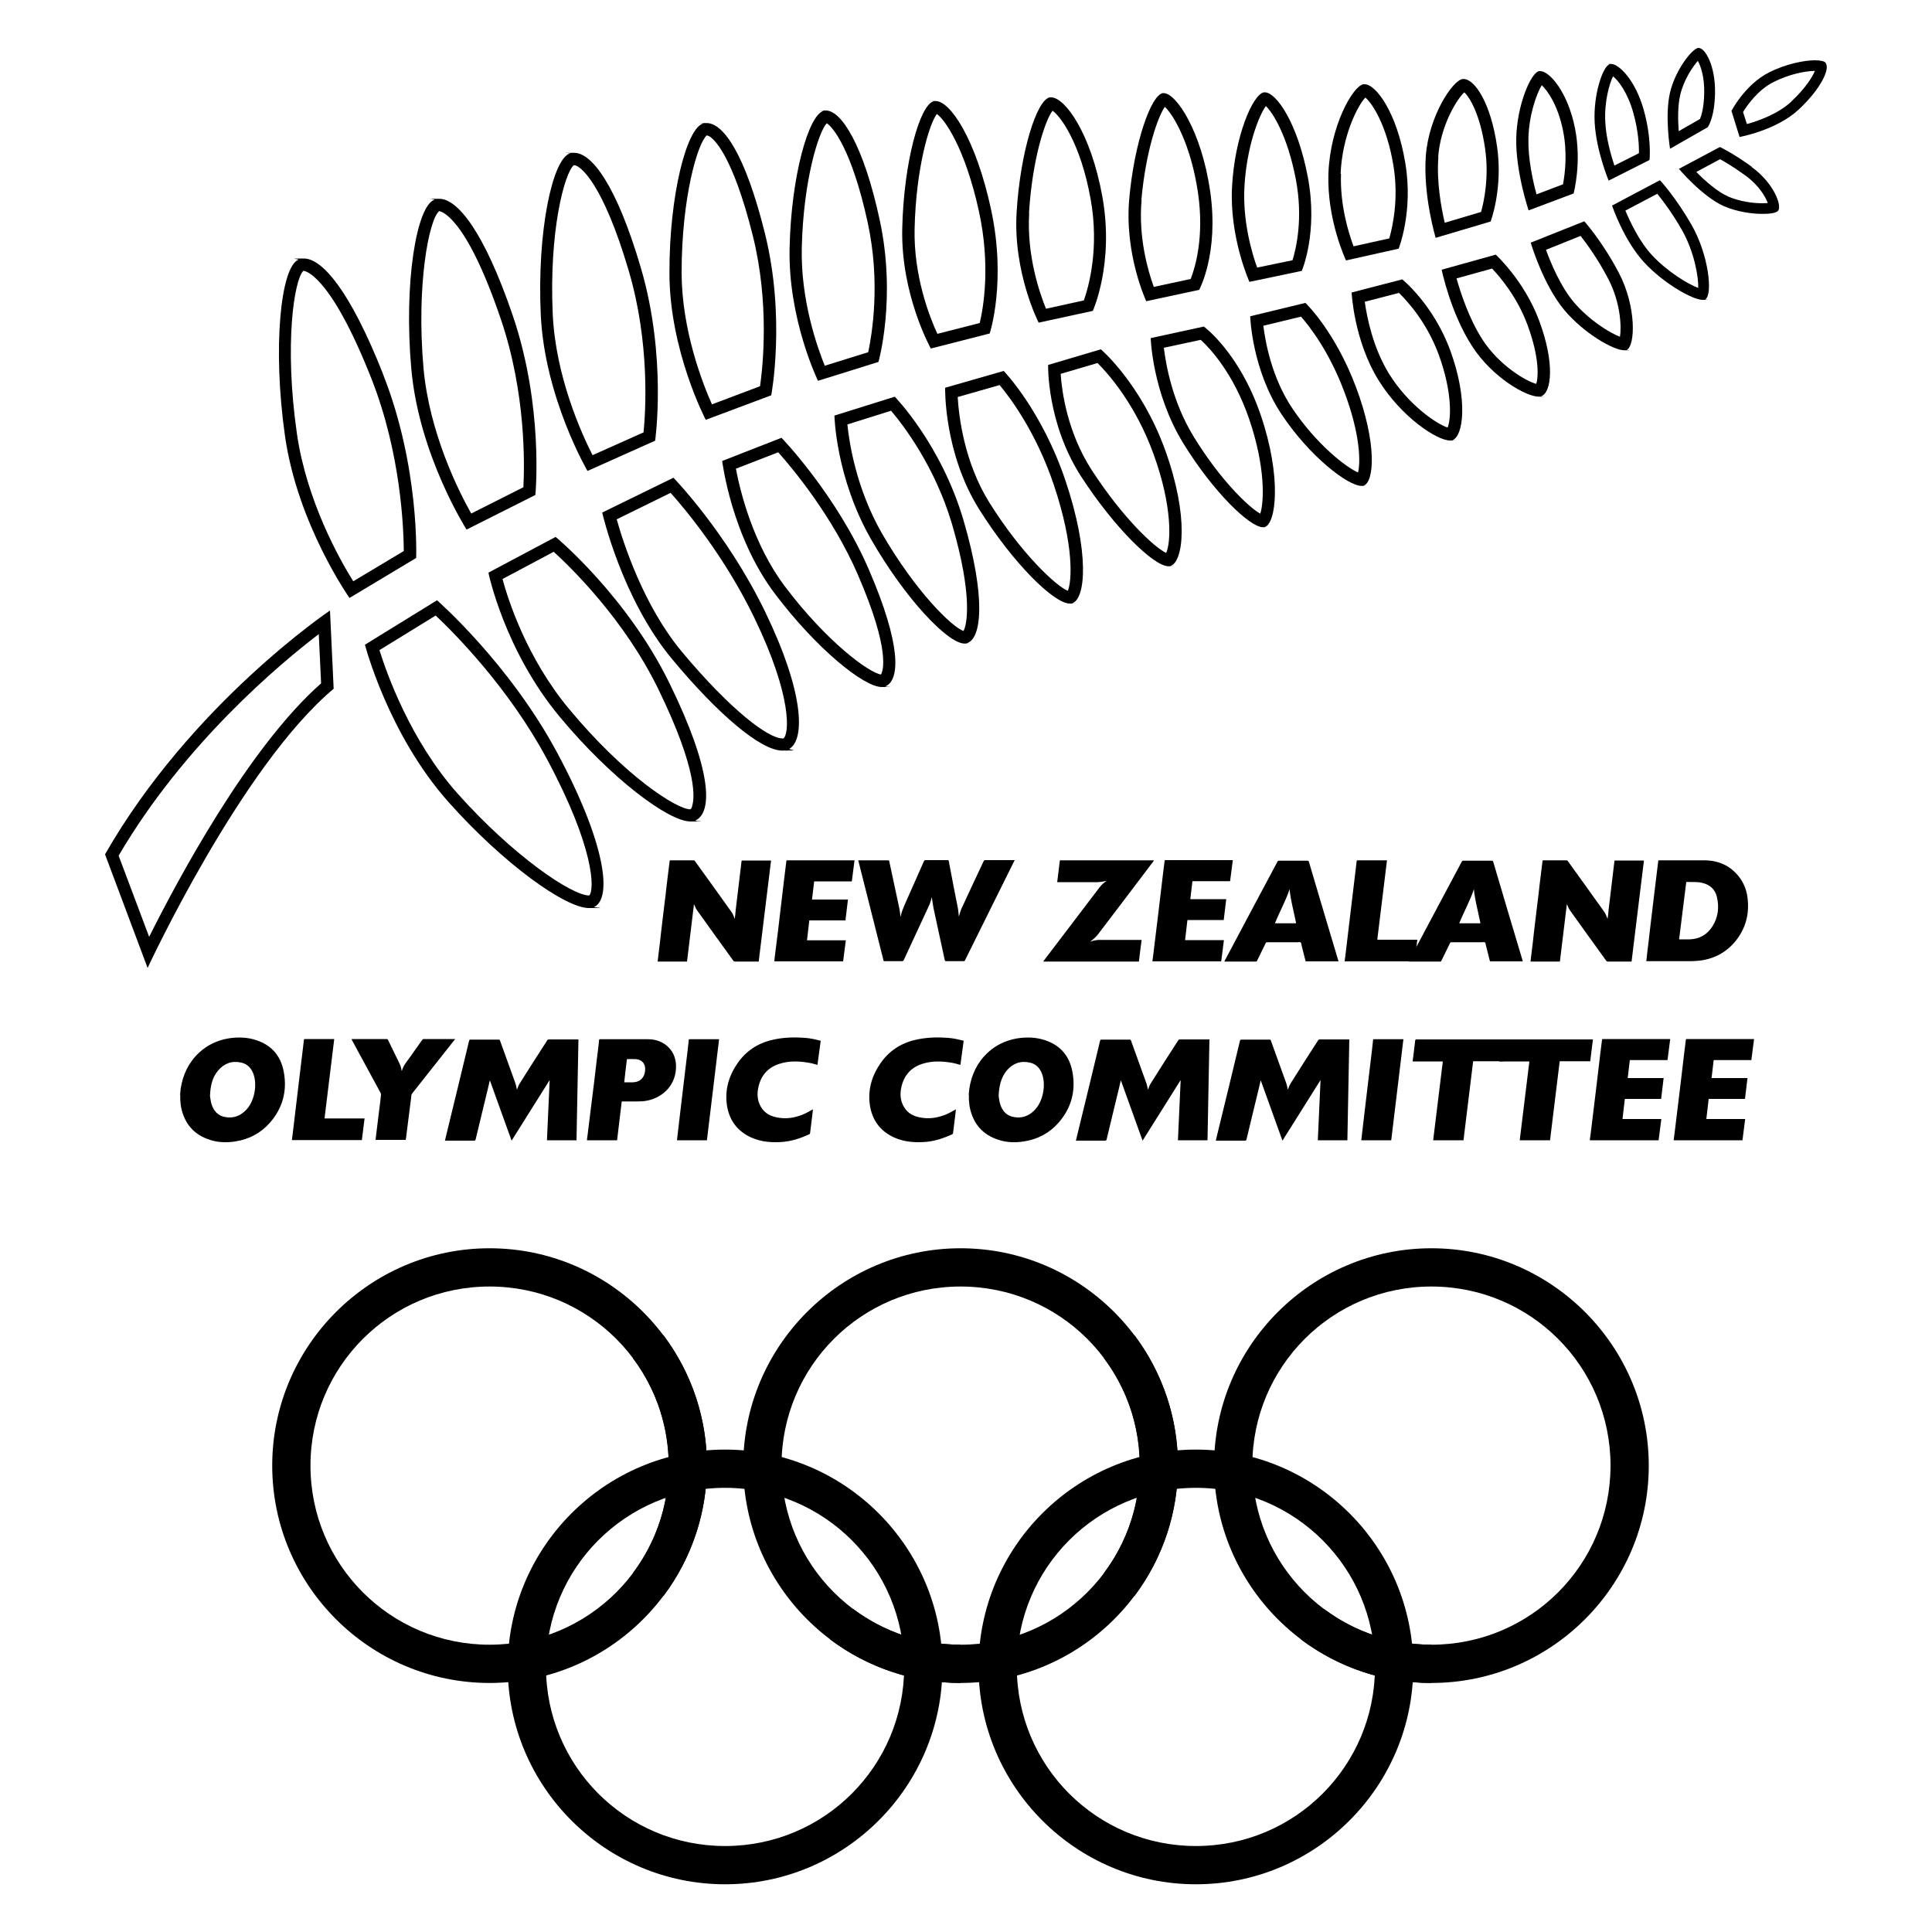 <?xml version="1.0" encoding="UTF-8"?><svg xmlns="http://www.w3.org/2000/svg" id="Ebene_1" version="1.1" viewBox="0 0 1000 1000"><g id="g3013"><path id="circle3015" d="M253.4,646.1c-62,0-112.5,50.5-112.5,112.5s50.5,112.5,112.5,112.5,112.5-50.5,112.5-112.5-50.5-112.5-112.5-112.5ZM253.4,665.9c51.3,0,92.7,41.4,92.7,92.7s-41.4,92.7-92.7,92.7-92.7-41.4-92.7-92.7,41.4-92.7,92.7-92.7Z"/><path id="circle3017" d="M497.2,646.1c-62,0-112.5,50.5-112.5,112.5s50.5,112.5,112.5,112.5,112.5-50.5,112.5-112.5-50.5-112.5-112.5-112.5ZM497.2,665.9c51.3,0,92.7,41.4,92.7,92.7s-41.4,92.7-92.7,92.7-92.7-41.4-92.7-92.7,41.4-92.7,92.7-92.7Z"/><path id="circle3019" d="M740.9,646.1c-62,0-112.5,50.5-112.5,112.5s50.5,112.5,112.5,112.5,112.5-50.5,112.5-112.5-50.5-112.5-112.5-112.5ZM740.9,665.9c51.3,0,92.7,41.4,92.7,92.7s-41.4,92.7-92.7,92.7-92.7-41.4-92.7-92.7,41.4-92.7,92.7-92.7Z"/><path id="circle3021" d="M375.3,750.3c-62,0-112.5,50.5-112.5,112.5s50.5,112.5,112.5,112.5,112.5-50.5,112.5-112.5-50.5-112.5-112.5-112.5ZM375.3,770.1c51.3,0,92.7,41.4,92.7,92.7s-41.4,92.7-92.7,92.7-92.7-41.4-92.7-92.7,41.4-92.7,92.7-92.7Z"/><path id="circle3023" d="M619,750.3c-62,0-112.5,50.5-112.5,112.5s50.5,112.5,112.5,112.5,112.5-50.5,112.5-112.5-50.5-112.5-112.5-112.5ZM619,770.1c51.3,0,92.7,41.4,92.7,92.7s-41.4,92.7-92.7,92.7-92.7-41.4-92.7-92.7,41.4-92.7,92.7-92.7Z"/><path id="path3025" d="M343.4,691.1l-15.8,11.9c24.8,33,24.8,78.2,0,111.2l15.8,11.9c30-40,30-95,0-135Z"/><path id="path3027" d="M587.2,691.1l-15.8,11.9c24.8,33,24.8,78.2,0,111.2l15.8,11.9c30-40,30-95,0-135ZM441.6,832.8l-11.9,15.8c19.5,14.6,43.2,22.5,67.5,22.5v-19.8c-20.1,0-39.6-6.5-55.6-18.5Z"/><path id="path3029" d="M685.3,832.8l-11.9,15.8c19.5,14.6,43.2,22.5,67.5,22.5v-19.8c-20.1,0-39.6-6.5-55.6-18.5Z"/></g><g><path d="M723.9,128.8s7.7-19.1,3.5-44.3c-4.3-26.2-15.2-40.9-21.1-40.9s-.4,0-.6,0c-5.6,1-17.2,21.8-18.1,46-.9,24.3,9.1,45.2,9.1,45.2l27.3-6.1ZM693.9,89.9h0c.8-19.6,8.9-35.4,12.8-39.4,3.6,2.9,11.1,14.5,14.5,35,2.9,17.4-.4,31.8-2.1,37.9l-18.5,4.1c-2.7-7.2-7.1-21.7-6.5-37.6Z"/><path d="M404.5,226.6l-30.7,12s4.7,39,27.5,69c21.2,28,45.7,48,55.1,48s1.3-.1,1.8-.3c7.8-3.2,8.3-21.6-8.4-60.3-16.7-38.8-45.2-68.3-45.2-68.3ZM455.9,349.1c-6.1-.9-27.9-16.8-49.5-45.4-16.8-22.2-23.4-50-25.5-61.1l21.9-8.5c7.5,8.4,28.1,33.1,41.2,63.3,17.3,39.9,12.9,50.2,12,51.7Z"/><path d="M463.2,205.3l-31.3,9.8s.6,32,19,64.1c17.7,30.8,39.7,53.9,48.3,53.9s.7,0,1-.1c8-2,10.2-23.6-1.4-63.4-11.6-39.7-35.7-64.3-35.7-64.3ZM498.7,326.6c-6-2.1-24.8-20.4-42.2-50.5-13.3-23.2-16.9-46.7-17.9-56.4l22.6-7.1c6.3,7.4,22.7,28.7,31.6,58.8,10.8,37,7.7,52.1,5.9,55.2Z"/><path d="M241.5,274.1l35.6-17.9s4.5-45.3-11.7-92.9c-14.8-43.4-28.6-60.4-38-60.4s-1.8.1-2.6.5c-9.2,3.4-15.9,42.9-11.9,87.6,4,44.7,28.6,83.1,28.6,83.1ZM227.2,109.3h.1s0,0,0,0c.1,0,13.2.6,32,56.1,13,38.3,12.2,75.5,11.6,86.8l-27,13.6c-6.5-11.5-21.7-41.8-24.7-75.3-3.8-43.4,2.9-76.8,8-81.1Z"/><path d="M519.5,192l-30.3,8.7s-.8,33.5,17.6,62.9c17.6,28,38.7,48.8,46.9,48.8s.7,0,1.1-.1c7.3-2.1,9.1-26.5-3.2-63.2-12.3-36.7-32-57-32-57ZM552.7,305.8c-6.1-2.5-23.8-18.9-40.5-45.5-13.2-21.1-15.9-44.9-16.5-54.8l21.7-6.2c5.5,6.6,19,24.6,28.1,51.8,10.7,31.9,9.2,50.1,7.2,54.7Z"/><path d="M569.8,180.8l-27.3,8.1s-.8,30.1,17.2,57.9c17.2,26.5,37.5,46.3,45.1,46.3s.6,0,.9-.1c6.8-1.9,9.9-25.4-2.6-60-12.5-34.5-33.3-52.2-33.3-52.2ZM603.6,286.2c-6-2.8-22.4-18-38.6-43-12.6-19.6-15.4-40.6-16-49.7l19.1-5.6c5.6,5.6,19.7,21.5,29,47.2,10,27.6,8.9,46,6.5,51.1Z"/><path d="M771.5,114.8s6.5-17,3.4-38.8c-3.2-22.6-11.6-35.1-17.3-35.1s-.4,0-.6,0c-5.2.8-17.4,19.1-19,39.7-1.5,20.6,5.1,42.5,5.1,42.5l28.3-8.4ZM744.4,81.2c1.2-16.1,9.6-29.8,13.5-33.4,2.7,2.4,8.2,11.2,10.8,29.2,2.1,14.8-.6,27.3-2.1,32.7l-18.8,5.6c-1.8-7.6-4.3-21.2-3.3-34Z"/><path d="M620.7,150s10.3-18.8,5.7-50.9c-4.5-31.2-17.6-50.9-24.1-50.9s-.4,0-.5,0c-6.1,1.2-14.7,25.7-17.3,54.6-2.6,28.9,8.8,53.1,8.8,53.1l27.5-5.9ZM590.8,103.3c2.2-24.7,8.4-42.7,12.1-48,4.5,4.1,13.5,19.4,17.2,44.6,3.3,22.9-1.5,38.6-3.8,44.5l-19.1,4.1c-2.9-8-8.1-25.5-6.3-45.2Z"/><path d="M226.2,310.7l-37.3,23s11.9,46.2,43.2,81.4c28.8,32.3,60.6,54.9,72.7,54.9s2-.2,2.8-.6c9.4-4.6,5.8-33.1-19.1-79.6-24.9-46.5-62.3-79.1-62.3-79.1ZM304.9,463.5h0c-8.8,0-38.9-20.1-68-52.7-24.4-27.4-36.7-62.1-40.5-74.3l29.1-17.9c9.7,9.1,37.8,37.4,57.5,74.1,24.8,46.2,24.8,67.8,22,70.8Z"/><path d="M198.3,193.7c-17-43.1-31.5-59.9-41-59.9s-2.1.2-3,.7c-9,4.1-13.3,45.2-6.8,91.1,6.5,45.8,33.4,83.9,33.4,83.9l34.5-20.7s1.9-46.9-17.1-95ZM182.8,300.8c-7.2-11.5-24.1-41.7-29.1-76.2-6.7-46.5-1.4-79.9,3.3-84.4,0,0,.1,0,.2,0s13.3.6,35.1,55.9c15.3,38.9,16.6,77.6,16.7,89.1l-26.2,15.7Z"/><path d="M565.6,161s11.2-24.5,5-59.1c-6-33.3-19.5-51.5-26.5-51.5s-.5,0-.8,0c-6.7,1.4-15.2,28.1-17.1,59.4-1.9,31.3,11.4,57.2,11.4,57.2l28.1-6.1ZM532.6,110.4c1.7-28,8.3-48,12.2-53.1,4,2.8,14.4,16.4,19.7,45.7,4.6,25.5-1,45.4-3.5,52.5l-19.6,4.3c-3.4-8.4-10-27.6-8.7-49.5Z"/><path d="M673.8,140.2s8.6-19.8,3.1-48.7c-5.3-27.9-16.3-43.7-22.2-43.7s-.4,0-.6,0c-5.7,1.2-15,22.6-16.4,48.9-1.4,26.2,9,49.2,9,49.2l27.1-5.7ZM644.1,97c1.1-21.1,7.6-37.4,11.1-42.1,3.5,3.3,11.1,15,15.5,37.8,3.9,20.3.2,35.8-1.7,42l-18.3,3.8c-2.8-7.7-7.5-24-6.6-41.5Z"/><path d="M287.6,277.9l-34.8,18.5s8.2,40.1,36.9,74.6c26.5,31.9,56.3,54.2,67.7,54.2s1.8-.1,2.5-.5c9.1-4.2,8.7-26-13.4-71.1-22.1-45.2-58.9-75.7-58.9-75.7ZM358.3,417.3c-.2.6-.5,1.3-1,1.6-7.1,0-34.1-17.4-62.8-52-21.7-26.1-31.4-56-34.4-67.2l26.5-14.1c9.2,8.4,36.5,35,54,70.8,21.1,43.2,18.8,57.5,17.6,60.9Z"/><path d="M348.5,247.3l-36.8,18s10.1,44.6,36.3,76c23.2,27.9,45.6,47.2,56.9,47.2s2.7-.3,3.8-1c8-4.9,7.5-29.1-12.5-70.5-20-41.4-47.7-69.8-47.7-69.8ZM405.4,382.2s-.1,0-.5,0c-7,0-26.3-14.1-52-44.9-19.9-23.9-30.3-56.4-33.7-68.5l27.9-13.7c7.7,8.6,28,32.9,43.4,64.8,19.9,41.2,17.9,60.3,15,62.3Z"/><path d="M906.7,86.3c-10.6-7.6-16.5-10.2-16.5-10.2l-21.2,11.3s12.2,14.5,23.5,19.4c6.3,2.7,13.9,3.9,19.5,3.9s7.6-.7,8.4-1.7c2-2.7-2.4-14.4-13.8-22.6ZM912,105.2c-4.6,0-11.5-.9-17.3-3.4-5.6-2.4-12.2-8.2-16.7-12.8l12.3-6.6c2.5,1.4,7,4,13.2,8.5,7,5.1,10.3,11,11.5,14.2-1,0-1.9.1-2.9.1Z"/><path d="M623.2,169l-27.6,6s.8,28.3,16.9,54.5c15.5,25.2,34.4,43.4,41.2,43.4s.5,0,.7,0c6.2-1.5,9.1-26.1-1.9-58.2-11-32.2-29.3-45.6-29.3-45.6ZM652.2,265.8c-6.1-3.4-20.9-17.8-34.3-39.7-11-17.9-14.4-37.1-15.5-46.1l19.1-4.1c4.8,4.4,16.9,17.3,25,40.8,8.6,25,7.8,43.2,5.8,49.2Z"/><path d="M859.1,93.3l-24.7,13.1s6,18,16.7,29.5c9.6,10.4,24.7,19.3,30.2,19.3s1,0,1.4-.3c3.9-2.4,1.8-22.9-7.2-38.6-8.4-14.6-16.3-23-16.3-23ZM878.9,149c-5.1-1.9-15.8-8.3-23.8-16.9-6.7-7.2-11.4-17.4-13.8-23.1l16.5-8.7c2.9,3.6,7.8,10,12.8,18.8,6.4,11.3,8.6,24.4,8.4,30Z"/><path d="M820.1,114.5l-27.8,11.1s6.3,21.6,17.4,34.9c10.2,12.1,25.4,20.8,31,20.8s1,0,1.4-.3c4.3-2.1,5-22.3-4.2-39.8-8.6-16.4-17.9-26.7-17.9-26.7ZM838.5,174.3c-5.2-1.9-15.9-8.5-23.9-17.9-6.9-8.2-11.9-20.2-14.4-27.1l17.9-7.2c3.3,4.2,8.9,11.9,14.2,22,6.6,12.6,7,25.1,6.2,30.2Z"/><path d="M884,65.7s3.5-4.7,3.7-17.7c.2-14-5.1-23.2-8.5-23.2h0c-3.1,0-12,11.2-14.8,23.1-2.8,11.9,0,29.1,0,29.1l19.6-11.2ZM869.7,49.1c1.8-7.8,6.4-14.5,9.1-17.6,1.5,2.7,3.4,8.2,3.3,16.3-.1,7.9-1.5,12.2-2.2,13.8l-11,6.3c-.4-5.6-.6-13,.8-18.8Z"/><path d="M54.4,442.3l22,58.7s48.4-104.4,96.3-144.5l-1.9-40.5s-71.9,48.3-116.5,126.3ZM77.2,484.9l-15.8-42c33.9-57.9,83.2-99.1,103.6-114.7l1.2,25.5c-37.7,33.2-74.4,102-89,131.2Z"/><path d="M945,32.5c-.7-.8-2.7-1.3-5.5-1.3-5.9,0-15.4,2-23.9,6.3-12.4,6.3-19.4,19.9-19.4,19.9l4.2,13.5s19-3.4,30.6-14.2c11.6-10.8,16.4-21.3,13.9-24.1ZM927.3,52.5c-7,6.5-17.2,10.1-23.1,11.7l-2-6.2c2.2-3.6,7.8-11.6,15.9-15.6,7.7-3.9,16.3-5.7,21.3-5.7h0c-1.3,3.1-4.8,8.9-12.2,15.8Z"/><path d="M832.6,93.5l21.2-10.7s1.2-10.9-3-25.9c-4.2-15.1-12.7-23.8-16.9-23.8s-.5,0-.7.1c-3.6,1.1-8.6,15.8-7.8,30.3.8,14.6,7.2,29.9,7.2,29.9ZM834.9,39.5c2.8,2.2,7.6,8.5,10.5,18.9,2.6,9.3,3,17,2.9,20.9l-12.7,6.4c-1.8-5.5-4.3-14.2-4.7-22.5-.6-10.4,2.1-19.9,4-23.7Z"/><path d="M454.7,187.3s9.4-33.1.6-73.6c-8.3-38.5-19.8-56.5-27.8-56.5s-.8,0-1.2.2c-7.8,2-16.8,33.8-17.6,70.8-.9,37,14.7,68.9,14.7,68.9l31.4-9.8ZM415,128.3c.8-34.8,8.6-59.8,12.9-64.5,3.1,1.8,13,13.6,21.2,51.3,6.8,31.2,2.2,58.1.3,67.2l-22.5,7c-4.1-10.1-12.5-34.2-11.9-61Z"/><path d="M399.2,204.6s7.6-40.1-3.3-83.9c-10.2-41-21.5-57-30.1-57s-1.2,0-1.8.2c-8.6,2.3-17.6,37.1-17.5,77.4,0,40.2,18.8,76,18.8,76l33.9-12.7ZM365.9,70.1h0c3.1.3,13.4,10.2,23.8,52.1,8.6,34.6,5.2,67.2,3.7,77.7l-24.9,9.4c-4.9-11-15.6-38.4-15.7-68,0-39.5,8.4-67.3,13-71.2Z"/><path d="M814.5,100.1s4.3-15.8.7-33.8c-3.7-18.5-13.1-29.5-18-29.5s-.4,0-.6,0c-4.3.9-11.5,17.8-11.8,35s6.4,37.1,6.4,37.1l23.4-8.8ZM791.1,72c.2-12.5,4.3-23.6,6.9-27.9,2.9,2.7,8.3,10.1,11,23.4,2.4,11.8,1,22.7,0,27.9l-13.7,5.2c-1.9-6.9-4.4-18.4-4.2-28.6Z"/><path d="M675.6,156.8l-28.5,6.9s.8,27.7,16.4,51c14.8,22.1,34.4,36.8,41.2,36.8s.7,0,1-.1c5.7-1.7,7.1-22-3.9-51.2-11-29.1-26.1-43.4-26.1-43.4ZM703,244.6c-6.1-2.6-21.6-14.5-34.2-33.4-10.5-15.7-13.8-33.9-14.9-42.6l19.5-4.7c4.4,5,14.5,17.9,22.3,38.6,8.6,22.7,8.5,37.2,7.2,42.1Z"/><path d="M304,243.8l35.1-15.7s6.2-43.2-7.4-89.5c-12.6-42.8-25.4-59.5-34.5-59.5s-1.5.1-2.2.3c-9.1,2.9-17.1,40.5-15.1,83.5,2,43,24.2,80.9,24.2,80.9ZM297.1,85.5h0c3.4,0,15.2,9.9,28.4,54.9,10.9,37,8.7,72.5,7.6,83.4l-26.4,11.8c-5.8-11.4-19.1-40.8-20.6-72.9-2-43.1,6.1-73.2,10.9-77.2Z"/><path d="M512.3,172.5s8.8-26.8.6-64.4c-7.8-36-21-55.8-28.6-55.8s-.7,0-1,.1c-7.2,1.8-15.5,31.4-16.3,65.8-.8,34.4,14.8,62.2,14.8,62.2l30.5-7.8ZM473.4,118.3c.7-31.1,7.5-54,11.5-59.3,4.1,2.8,14.6,17.6,21.8,50.4,6.1,28,2.3,49.9.4,57.8l-21.9,5.6c-4.1-8.8-12.4-30.1-11.8-54.6Z"/><path d="M725.8,144.6l-26.2,6.8s1.1,24.5,13.8,45.2c11.9,19.3,30.4,31.4,37.1,31.4s.9,0,1.3-.2c5.5-1.9,8.3-20.4-1.1-46.3-8.8-24-24.9-36.9-24.9-36.9ZM749.3,221.3c-5.4-1.7-20.2-11.4-30.5-28.1-8.3-13.6-11.3-29.2-12.4-37l17.7-4.6c4.4,4.3,14.4,15.2,20.6,32,7.1,19.5,6.4,33.3,4.6,37.6Z"/><path d="M774.2,131.8l-28,7.8s4.6,22.5,15.9,39.8c10.4,16,27.8,25.9,34.3,25.9s1,0,1.3-.2c5.4-1.9,7.2-17.2-1.1-39.3-7.7-20.6-22.4-34-22.4-34ZM795.2,198.7c-5.1-1.3-19-9.3-27.8-22.8-7.1-11-11.4-24.4-13.5-31.8l18.4-5.1c4.3,4.5,13.1,15,18.3,29.1,6.3,17,5.7,27.4,4.5,30.7Z"/></g><g><path d="M444.3,445.3h.6c4.9,0,9.8,0,14.7,0,.5,0,.6.1.7.6,1.7,8.1,3.5,16.2,5.2,24.3.3,1.4.4,2.9.6,4.3,0,0,.1-.1.1-.2.4-2.1,1.2-4,2-5.9,3.3-7.5,6.6-15,10-22.6.2-.4.4-.6.9-.6,3.8,0,7.6,0,11.3,0,.5,0,.7.1.7.6,1.5,8.1,3.1,16.2,4.7,24.3.3,1.4.3,2.9.5,4.3.2-.7.4-1.4.6-2,.3-.8.5-1.7.9-2.4,3.7-8.1,7.5-16.1,11.3-24.2.2-.4.4-.6.9-.6,4.9,0,9.7,0,14.6,0h.6c-.1.3-.2.4-.3.6-8.5,17.1-16.9,34.1-25.4,51.2-.2.4-.4.5-.8.5-3,0-5.9,0-8.9,0-.5,0-.7-.1-.8-.6-1.9-8.9-3.9-17.8-5.8-26.8-.4-1.9-.6-3.9-.9-5.8,0,.2,0,.3-.1.5-.4,1.1-.6,2.3-1.1,3.4-4.4,9.6-8.9,19.1-13.3,28.7-.2.4-.4.6-.9.6-2.9,0-5.9,0-8.8,0h-.7c-4.4-17.4-8.8-34.8-13.2-52.3Z"/><path d="M380.3,475.5c.2-1.4.4-2.9.5-4.5.5-3.9.9-7.8,1.4-11.7.5-3.9.9-7.8,1.4-11.7,0-.6.2-1.1.2-1.7,0-.5.2-.5.6-.5,3.5,0,7.1,0,10.7,0h3.4c.2,0,.4,0,.6,0-2.1,17.4-4.3,34.8-6.4,52.3h-.6c-3.9,0-7.8,0-11.7,0-.4,0-.6-.1-.8-.4-6.4-8.8-12.7-17.6-19-26.4-.6-.9-.9-2-1.4-2.9-1.2,9.8-2.4,19.8-3.6,29.7h-15.2c.1-1.2.3-2.3.4-3.5.5-4,1-7.9,1.4-11.9.5-4.2,1-8.4,1.5-12.6.5-3.9,1-7.9,1.4-11.8.5-4.1,1-8.1,1.5-12.2,0-.4.2-.4.5-.4h4c2.6,0,5.2,0,7.8,0,.4,0,.6.1.8.4,6.4,8.9,12.8,17.7,19.1,26.6.7,1,1,2.2,1.4,3.1Z"/><path d="M832.1,475.5c.2-1.4.4-2.9.5-4.5.5-3.9.9-7.8,1.4-11.7.5-3.9.9-7.8,1.4-11.7,0-.6.2-1.1.2-1.7,0-.5.2-.5.6-.5,3.5,0,7.1,0,10.7,0h3.4c.2,0,.4,0,.6,0-2.1,17.4-4.3,34.8-6.4,52.3h-.6c-3.9,0-7.8,0-11.7,0-.4,0-.6-.1-.8-.4-6.4-8.8-12.7-17.6-19-26.4-.6-.9-.9-2-1.4-2.9-1.2,9.8-2.4,19.8-3.6,29.7h-15.2c.1-1.2.3-2.3.4-3.5.5-4,1-7.9,1.4-11.9.5-4.2,1-8.4,1.5-12.6.5-3.9,1-7.9,1.4-11.8.5-4.1,1-8.1,1.5-12.2,0-.4.2-.4.5-.4h4c2.6,0,5.2,0,7.8,0,.4,0,.6.1.8.4,6.4,8.9,12.8,17.7,19.1,26.6.6,1,1,2.2,1.4,3.1Z"/><path d="M564.4,487.4c.9-.3,1.7-.6,2.6-.7.6-.1,1.2-.2,1.8-.2,7.2,0,14.4,0,21.5,0h.6c-.5,3.8-1,7.5-1.4,11.2h-49.5c.1-.2.2-.3.3-.5,9.6-12.7,19.3-25.3,28.9-38,1-1.3,2.2-2.3,3.6-3.3-.3,0-.6.2-.9.2-.3,0-.7.2-1,.2-.9.1-1.8.3-2.6.3-6.8,0-13.6,0-20.3,0h-.8c.5-3.8.9-7.5,1.4-11.3h48.7c-.1.2-.2.3-.3.5-9.6,12.7-19.2,25.4-28.9,38.1-.8,1-1.9,1.9-2.9,2.8-.2.2-.5.4-.8.6Z"/><path d="M421.4,456.3c-.4,3.1-.7,6.2-1.1,9.3h18.6c-.4,3.6-.9,7.2-1.3,10.8h-18.7c-.4,3.4-.8,6.9-1.2,10.3h20.1c-.5,3.7-.9,7.3-1.4,10.9h-35.6c0-.7.2-1.5.2-2.2.6-4.5,1.1-9.1,1.7-13.6.5-4.2,1-8.4,1.5-12.7.5-4.2,1-8.5,1.5-12.7.4-3.5.9-7,1.3-10.6,0-.4.2-.5.6-.5,11.4,0,22.8,0,34.2,0s.3,0,.5,0c-.5,3.6-.9,7.2-1.4,10.9-6.5,0-13,0-19.5,0Z"/><path d="M614.6,476.3c-.4,3.5-.8,6.9-1.2,10.3h20.1c-.5,3.7-.9,7.3-1.4,11h-35.6c0-.8.2-1.6.3-2.4.9-7.7,1.9-15.3,2.8-23,.8-6.7,1.6-13.5,2.4-20.2.3-2.1.5-4.2.8-6.4,0-.3.2-.4.5-.4.1,0,.2,0,.3,0h34.5c-.5,3.7-.9,7.3-1.4,10.9h-19.5c-.4,3.1-.7,6.1-1.1,9.3h18.6c-.4,3.6-.9,7.2-1.3,10.8-6.3,0-12.5,0-18.7,0Z"/><path d="M852.1,497.6c.2-1.5.4-3,.5-4.5.5-3.9,1-7.9,1.4-11.8.5-3.9.9-7.8,1.4-11.7.5-3.9.9-7.7,1.4-11.6.5-4.1,1-8.2,1.5-12.3,0-.4.2-.4.5-.4,1.4,0,2.8,0,4.2,0,6.6,0,13.2,0,19.8,0,6.8.2,12.5,2.7,16.9,8,2.7,3.3,4.3,7.1,4.8,11.3,1,7.7-.6,14.9-5.2,21.2-4.5,6.2-10.6,9.9-18,11.2-1.8.3-3.7.4-5.5.5-7.6,0-15.3,0-22.9,0-.2,0-.4,0-.8,0ZM872.8,456.6c-1.2,9.9-2.5,19.8-3.7,29.6,1.9,0,3.8,0,5.6,0,5.1-.2,9-2.5,11.7-6.8,2.9-4.6,3.5-9.7,2.3-15-.9-4-3.5-6.4-7.5-7.4-2.7-.7-5.5-.4-8.4-.5Z"/><path d="M692.7,497.6h-16.9c-.7-2.8-1.4-5.6-2.1-8.3-.1-.5-.1-1.2-.5-1.5-.3-.3-1-.1-1.5-.1-5.3,0-10.5,0-15.8,0-.4,0-.6.1-.8.5-1.5,3-2.9,6-4.4,9-.1.3-.2.5-.6.5-5.4,0-10.8,0-16.1,0s-.1,0-.3,0c.1-.2.2-.4.3-.6,9.1-17.1,18.1-34.1,27.2-51.1.2-.4.4-.5.9-.5,4.9,0,9.7,0,14.6,0,.5,0,.7.2.8.6,5,17,10.1,34.1,15.2,51.1,0,.1,0,.3.1.5ZM660,477.9h10.8c0-.1,0-.3,0-.4-.7-3.1-1.3-6.2-2-9.2-.4-1.8-.7-3.6-1-5.4-.2-.9-.2-1.8-.3-2.7-2,6.1-5.2,11.7-7.6,17.7Z"/><path d="M788.1,497.6h-16.9c-.7-2.8-1.4-5.6-2.1-8.3-.1-.5-.1-1.2-.5-1.5-.3-.3-1-.1-1.5-.1-5.3,0-10.5,0-15.8,0-.4,0-.6.1-.8.5-1.5,3-2.9,6-4.4,9-.1.3-.2.5-.6.5-5.4,0-10.8,0-16.1,0s-.1,0-.3,0c.1-.2.2-.4.3-.6,9.1-17.1,18.1-34.1,27.2-51.1.2-.4.4-.5.9-.5,4.9,0,9.7,0,14.6,0,.5,0,.7.2.8.6,5,17,10.1,34.1,15.2,51.1,0,.1,0,.3.1.5ZM755.4,477.9h10.8c0-.1,0-.3,0-.4-.7-3.1-1.3-6.2-2-9.2-.4-1.8-.7-3.6-1-5.4-.2-.9-.2-1.8-.3-2.7-2,6.1-5.2,11.7-7.6,17.7Z"/><path d="M713,486.4h20.6c-.5,3.8-.9,7.5-1.4,11.2h-36.2c0-.8.2-1.6.3-2.4.9-7.8,1.9-15.7,2.8-23.5.9-7.5,1.8-15,2.7-22.5.1-1.2.3-2.3.4-3.5,0-.1.2-.4.4-.4,5,0,10.1,0,15.1,0,0,0,0,0,.2,0-1.7,13.6-3.3,27.2-5,40.9Z"/></g><g><path d="M841,568.9c-.4,3.5-.8,6.9-1.2,10.3h20.1c-.5,3.7-.9,7.3-1.4,11h-35.6c0-.8.2-1.6.3-2.4.9-7.7,1.9-15.3,2.8-23,.8-6.7,1.6-13.5,2.4-20.2.3-2.1.5-4.2.8-6.4,0-.3.2-.4.5-.4.1,0,.2,0,.3,0h34.5c-.5,3.7-.9,7.3-1.4,10.9h-19.5c-.4,3.1-.7,6.1-1.1,9.3h18.6c-.4,3.6-.9,7.2-1.3,10.8-6.3,0-12.5,0-18.7,0Z"/><path d="M884.4,568.9c-.4,3.5-.8,6.9-1.2,10.3h20.1c-.5,3.7-.9,7.3-1.4,11h-35.6c0-.8.2-1.6.3-2.4.9-7.7,1.9-15.3,2.8-23,.8-6.7,1.6-13.5,2.4-20.2.3-2.1.5-4.2.8-6.4,0-.3.2-.4.5-.4.1,0,.2,0,.3,0h34.5c-.5,3.7-.9,7.3-1.4,10.9h-19.5c-.4,3.1-.7,6.1-1.1,9.3h18.6c-.4,3.6-.9,7.2-1.3,10.8-6.3,0-12.5,0-18.7,0Z"/><path d="M168.1,578.9h20.6c-.5,3.8-.9,7.5-1.4,11.2h-36.2c0-.8.2-1.6.3-2.4.9-7.8,1.9-15.7,2.8-23.5.9-7.5,1.8-15,2.7-22.5.1-1.2.3-2.3.4-3.5,0-.1.2-.4.4-.4,5,0,10.1,0,15.1,0,0,0,0,0,.2,0-1.7,13.6-3.3,27.3-5,40.9Z"/><path d="M93.2,566.8c.1-1.1.2-2.1.3-3.2,1.1-7.3,4.1-13.7,9.6-18.8,4.2-3.9,9.3-6.3,15-7.3,4.3-.7,8.7-.7,12.9.4,8.8,2.3,14.3,8,15.9,17,1.8,9.8-.6,18.7-7.2,26.2-4.7,5.4-10.8,8.6-17.9,9.7-4.4.7-8.8.6-13.1-.8-8.2-2.6-13.1-8.2-14.9-16.6-.3-1.3-.3-2.7-.5-4,0-.2,0-.5,0-.7,0-.6,0-1.3,0-1.9ZM108.7,567.3c.2,1.1.3,2.7.8,4.2,1.1,3.6,3.4,6.1,7.2,6.7,4,.7,7.4-.5,10.3-3.3,5-4.8,6.2-13.9,4.1-19.2-1.1-2.9-3.1-5-6.2-5.7-4.9-1.1-8.9.4-12.1,4.2-3,3.6-3.9,8-4.1,13Z"/><path d="M501.4,566.8c.1-1.1.2-2.1.3-3.2,1.1-7.3,4.1-13.7,9.6-18.8,4.2-3.9,9.3-6.3,15-7.3,4.3-.7,8.7-.7,12.9.4,8.8,2.3,14.3,8,15.9,17,1.8,9.8-.6,18.7-7.2,26.2-4.7,5.4-10.8,8.6-17.9,9.7-4.4.7-8.8.6-13.1-.8-8.2-2.6-13.1-8.2-14.9-16.6-.3-1.3-.3-2.7-.5-4,0-.2,0-.5,0-.7,0-.6,0-1.3,0-1.9ZM516.9,567.3c.2,1.1.3,2.7.8,4.2,1.1,3.6,3.4,6.1,7.2,6.7,4,.7,7.4-.5,10.3-3.3,5-4.8,6.2-13.9,4.1-19.2-1.1-2.9-3.1-5-6.2-5.7-4.9-1.1-8.9.4-12.1,4.2-2.9,3.6-3.9,8-4.1,13Z"/><path d="M267.5,564.4c0-.2.1-.5.2-.7.4-1,.7-2,1.3-2.9,4.7-7.5,9.5-15,14.3-22.4.2-.3.4-.4.8-.4,4.9,0,9.9,0,14.8,0s.3,0,.5,0c-.3,17.4-.7,34.8-1,52.2h-15.3c.5-10.3.9-20.7,1.4-31,0,0,0,0-.1,0-6.5,10.4-13,20.7-19.6,31.2-3.8-10.5-7.5-20.8-11.2-31.1,0,0,0,0-.1,0-.3,1.3-.6,2.6-.9,3.9-2.1,8.8-4.3,17.6-6.4,26.5-.1.5-.3.7-.9.7-4.8,0-9.5,0-14.3,0h-.7c.3-1.3.6-2.6.9-3.8,3.9-16,7.8-32,11.6-47.9.1-.4.3-.6.7-.6,4.9,0,9.7,0,14.6,0,.4,0,.6.1.7.5,2.6,7.3,5.3,14.6,7.9,21.9.5,1.3.6,2.6,1,4,0,0,0,0,0,0Z"/><path d="M594.1,564.4c0-.2.1-.5.2-.7.4-1,.7-2,1.3-2.9,4.7-7.5,9.5-15,14.3-22.4.2-.3.4-.4.8-.4,4.9,0,9.9,0,14.8,0s.3,0,.5,0c-.3,17.4-.7,34.8-1,52.2h-15.3c.5-10.3.9-20.7,1.4-31,0,0,0,0-.1,0-6.5,10.4-13,20.7-19.6,31.2-3.8-10.5-7.5-20.8-11.2-31.1,0,0,0,0-.1,0-.3,1.3-.6,2.6-.9,3.9-2.1,8.8-4.3,17.6-6.4,26.5-.1.5-.3.7-.9.7-4.8,0-9.5,0-14.3,0h-.7c.3-1.3.6-2.6.9-3.8,3.9-16,7.8-32,11.6-47.9.1-.4.3-.6.7-.6,4.9,0,9.7,0,14.6,0,.4,0,.6.1.7.5,2.6,7.3,5.3,14.6,7.9,21.9.5,1.3.6,2.6,1,4,0,0,0,0,0,0Z"/><path d="M666.5,564.4c0-.2.1-.5.2-.7.4-1,.7-2,1.3-2.9,4.7-7.5,9.5-15,14.3-22.4.2-.3.4-.4.8-.4,4.9,0,9.9,0,14.8,0s.3,0,.5,0c-.3,17.4-.7,34.8-1,52.2h-15.3c.5-10.3.9-20.7,1.4-31,0,0,0,0-.1,0-6.5,10.4-13,20.7-19.6,31.2-3.8-10.5-7.5-20.8-11.2-31.1,0,0,0,0-.1,0-.3,1.3-.6,2.6-.9,3.9-2.1,8.8-4.3,17.6-6.4,26.5-.1.5-.3.7-.9.7-4.8,0-9.5,0-14.3,0h-.7c.3-1.3.6-2.6.9-3.8,3.9-16,7.8-32,11.6-47.9.1-.4.3-.6.7-.6,4.9,0,9.7,0,14.6,0,.4,0,.6.1.7.5,2.6,7.3,5.3,14.6,7.9,21.9.5,1.3.6,2.6,1,4,0,0,0,0,0,0Z"/><path d="M321.8,570.2c-.8,6.7-1.6,13.4-2.4,20h-15.6c0-.8.2-1.7.3-2.5.6-4.6,1.1-9.2,1.7-13.8.6-4.5,1.1-9.1,1.7-13.6.5-4.2,1-8.4,1.5-12.7.4-3.1.8-6.2,1.1-9.3,0-.3.1-.4.4-.4h.1c8.2,0,16.5,0,24.7,0,3.5,0,6.7.9,9.5,3.1,3.3,2.6,4.9,6.1,5.1,10.2.4,9.4-5.8,16.6-15,18.5-1.5.3-3.1.4-4.7.4-2.6,0-5.1,0-7.7,0s-.4,0-.6,0ZM323.2,560.2c1.5,0,2.9,0,4.2,0,3.7,0,6.1-2.2,6.5-5.9.4-3.5-1.4-5.8-4.8-6.1-1.4-.1-2.9,0-4.4,0,0,0,0,0-.2,0-.5,4-1,8-1.4,12Z"/><path d="M424.8,538.7c-.6,4.2-1.1,8.4-1.7,12.5-1.5-.4-2.9-.9-4.4-1.1-5.2-.9-10.4-1.1-15.5.6-6.1,2-9.6,6.4-10.8,12.7-.5,2.7-.4,5.4.7,8,1.6,3.9,4.7,6.1,8.7,6.9,5,1.1,9.8.3,14.4-1.7,1.4-.6,2.6-1.4,4-2.1.2,0,.4-.2.6-.4-.1.9-.2,1.8-.3,2.6-.4,3.3-.8,6.5-1.2,9.8,0,.2-.2.5-.4.6-4.2,1.9-8.5,3.4-13.2,3.9-5.7.5-11.4.2-16.8-2.2-7.1-3.2-11.3-8.7-12.6-16.4-1.3-8.4,1-15.9,5.9-22.7,4.7-6.5,11.2-10.3,19.1-11.8,5.1-1,10.3-1.1,15.5-.7,2.7.2,5.3.8,8,1.5Z"/><path d="M498.8,538.7c-.6,4.2-1.1,8.4-1.7,12.5-1.5-.4-2.9-.9-4.4-1.1-5.2-.9-10.4-1.1-15.5.6-6.1,2-9.6,6.4-10.8,12.7-.5,2.7-.4,5.4.7,8,1.6,3.9,4.7,6.1,8.7,6.9,5,1.1,9.8.3,14.4-1.7,1.4-.6,2.6-1.4,4-2.1.2,0,.4-.2.6-.4-.1.9-.2,1.8-.3,2.6-.4,3.3-.8,6.5-1.2,9.8,0,.2-.2.5-.4.6-4.2,1.9-8.5,3.4-13.2,3.9-5.7.5-11.4.2-16.8-2.2-7.1-3.2-11.3-8.7-12.6-16.4-1.3-8.4,1-15.9,5.9-22.7,4.7-6.5,11.2-10.3,19.1-11.8,5.1-1,10.3-1.1,15.5-.7,2.7.2,5.3.8,8,1.5Z"/><path d="M208,554.3c.7-2.7,2.4-4.6,3.9-6.7,2.2-3.1,4.4-6.2,6.6-9.3.2-.3.4-.5.8-.5,5.2,0,10.5,0,15.7,0s.3,0,.6,0c-.1.2-.2.4-.4.5-7.3,9.2-14.5,18.4-21.8,27.6-.6.7-.5,1.5-.6,2.3-.8,6.3-1.6,12.6-2.4,18.9-.1,1-.2,1.9-.4,2.9h-15.6c.1-.9.2-1.8.3-2.7.6-4.6,1.1-9.2,1.7-13.8.3-2.3.6-4.6.8-6.9,0-.3,0-.6-.2-.9-4.9-9.1-9.8-18.1-14.7-27.1-.1-.2-.2-.5-.4-.8h.7c5.8,0,11.6,0,17.4,0,.5,0,.7.1.9.6,1.9,3.9,3.8,7.8,5.7,11.7.6,1.2,1,2.4,1.2,3.6,0,.1,0,.3.1.5Z"/><path d="M366.1,590.2h-15.7c.1-1.2.3-2.3.4-3.5.5-4.3,1-8.5,1.5-12.8.5-4.2,1-8.4,1.5-12.6.5-3.9.9-7.8,1.4-11.7.5-3.8.9-7.5,1.3-11.3,0-.5.3-.4.6-.4h15.1c-2.1,17.4-4.2,34.8-6.3,52.3Z"/><path d="M720.3,590.2h-15.7c.1-1.2.3-2.3.4-3.5.5-4.3,1-8.5,1.5-12.8.5-4.2,1-8.4,1.5-12.6.5-3.9.9-7.8,1.4-11.7.5-3.8.9-7.5,1.3-11.3,0-.5.3-.4.6-.4h15.1c-2.1,17.4-4.2,34.8-6.3,52.3Z"/><path d="M757.5,590.2h-15.7c1.7-13.6,3.3-27.2,5-40.8h-15.6c0-.9.2-1.7.3-2.5.3-2.8.7-5.5,1-8.3,0-.4.2-.6.7-.6,15.3,0,30.6,0,45.9,0s.4,0,.6,0c-.5,3.8-.9,7.5-1.4,11.3h-15.8c-1.7,13.7-3.3,27.3-5,40.9Z"/><path d="M802.3,590.2h-15.7c1.7-13.6,3.3-27.2,5-40.8h-15.6c0-.9.2-1.7.3-2.5.3-2.8.7-5.5,1-8.3,0-.4.2-.6.7-.6,15.3,0,30.6,0,45.9,0s.4,0,.6,0c-.5,3.8-.9,7.5-1.4,11.3h-15.8c-1.7,13.7-3.3,27.3-5,40.9Z"/></g></svg>